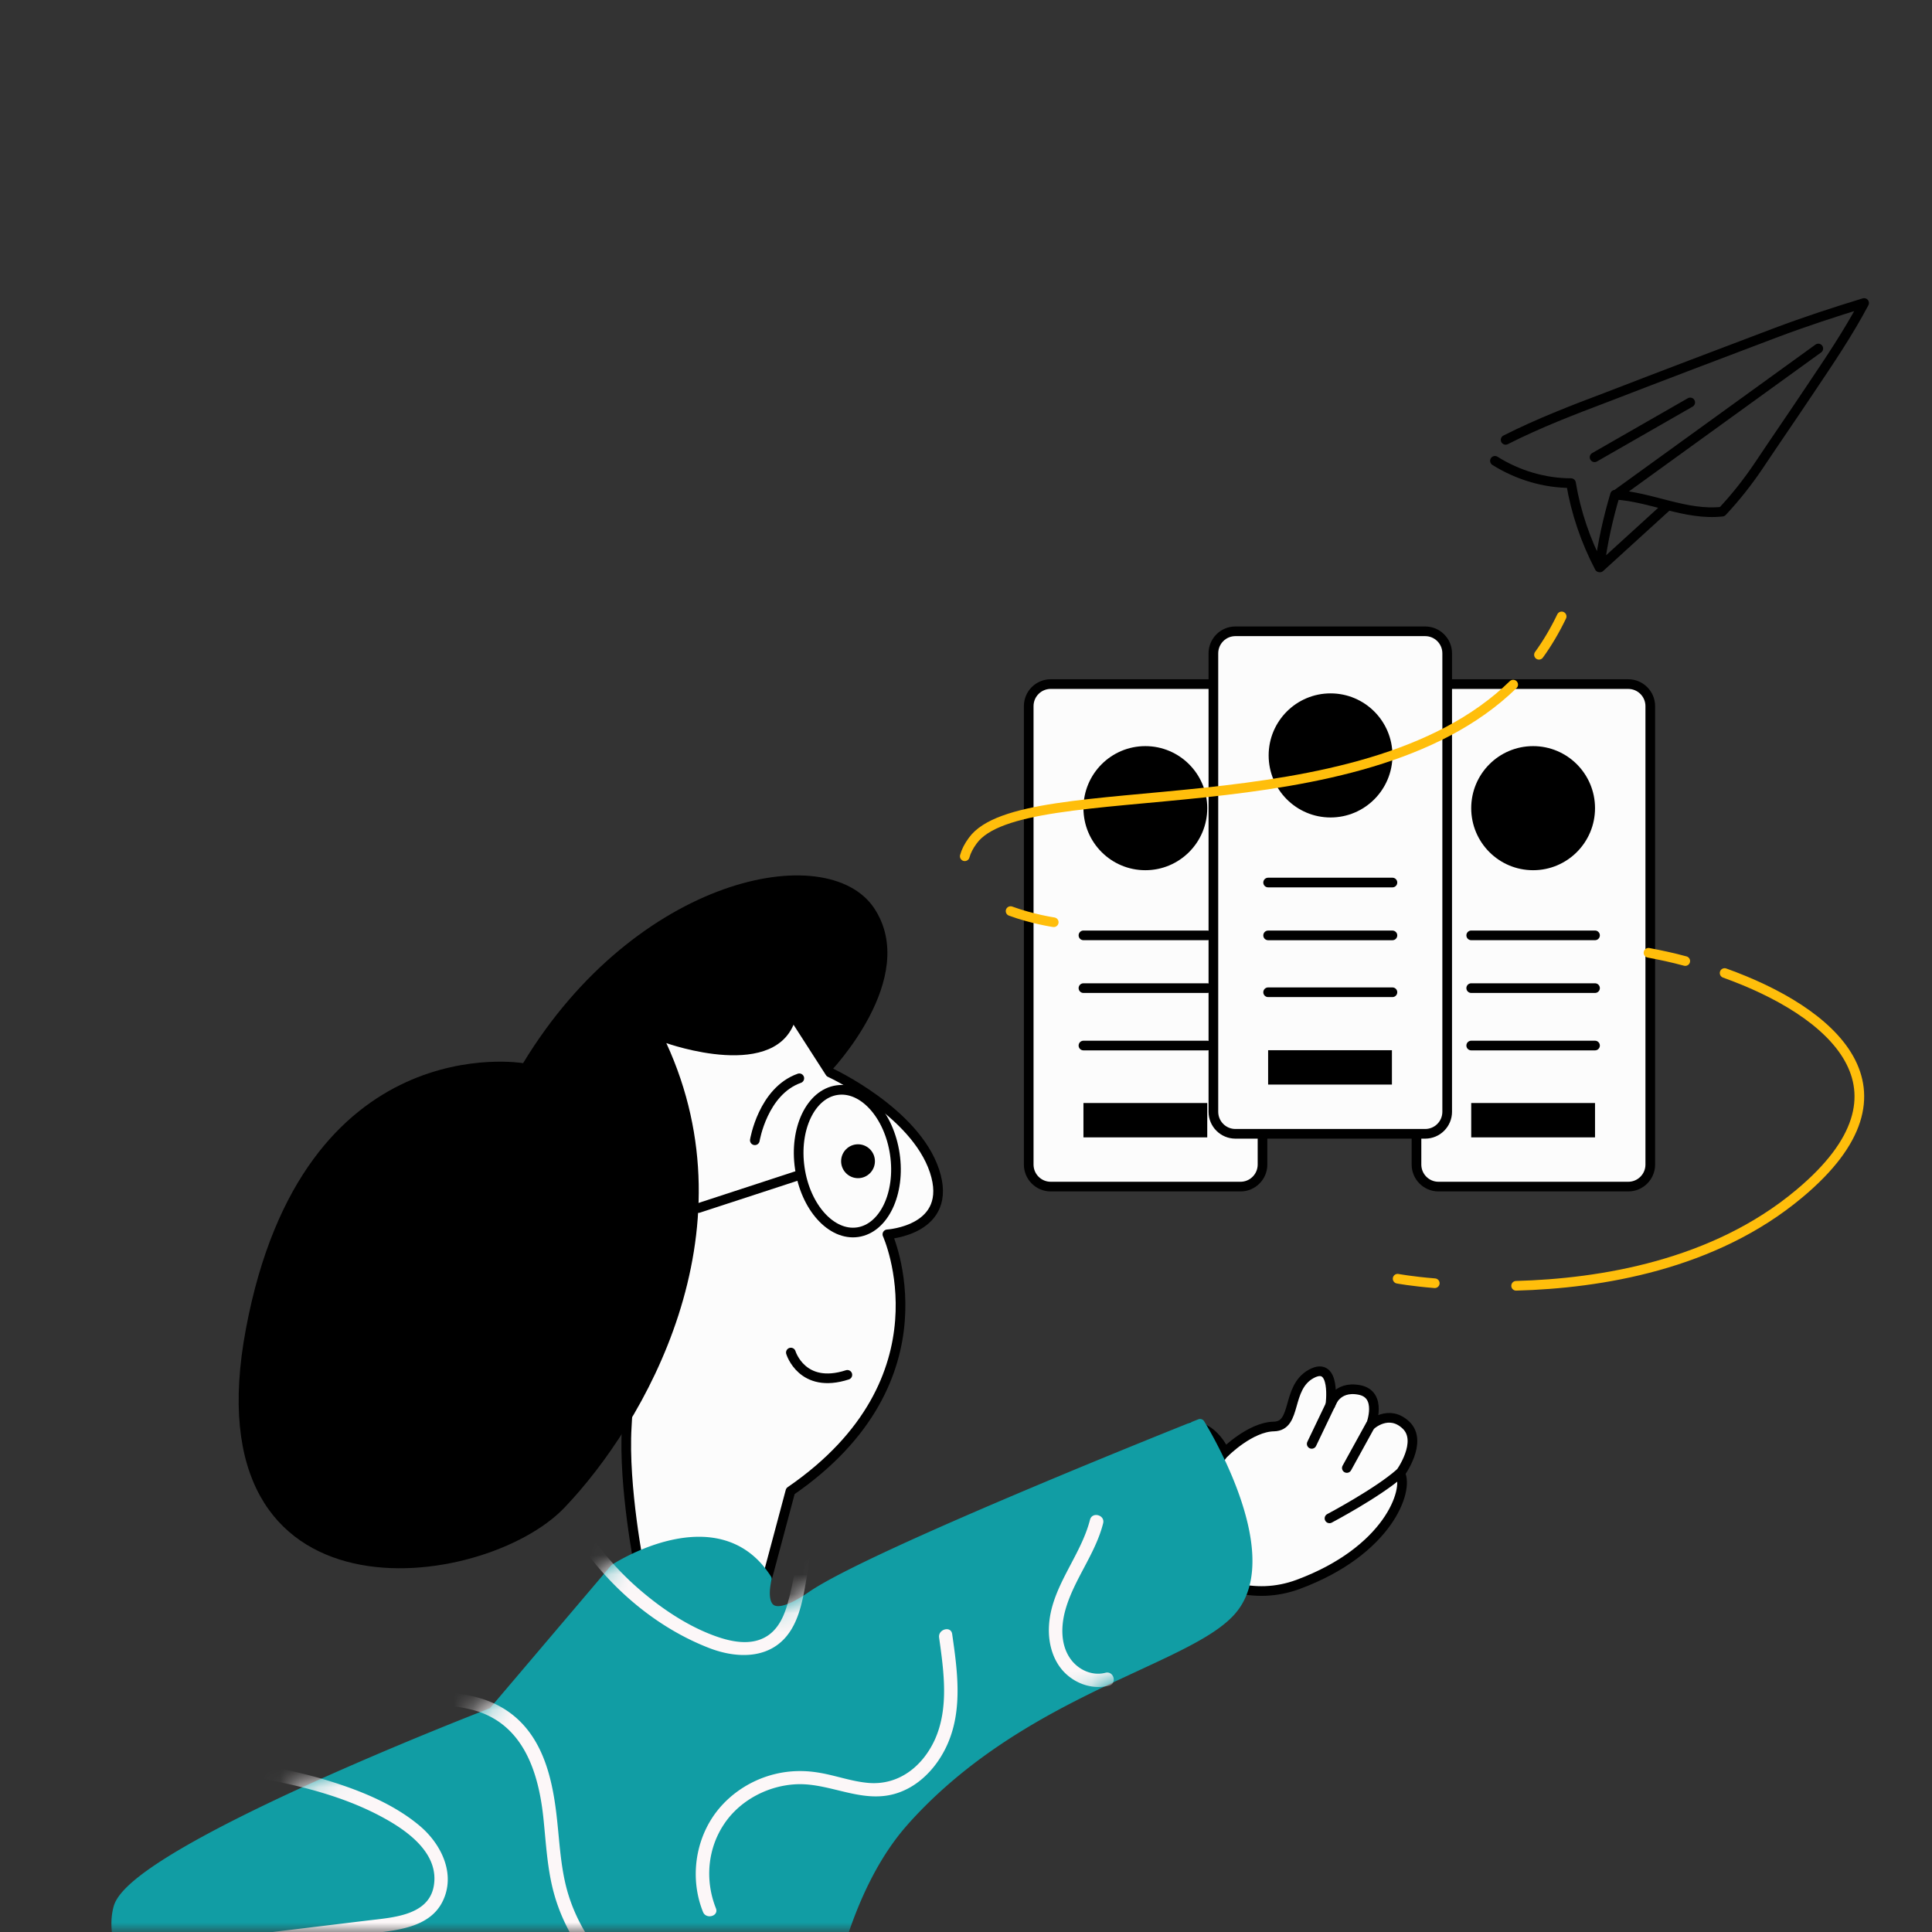 <svg width="100" height="100" fill="none" xmlns="http://www.w3.org/2000/svg"><rect width="100%" height="100%" fill="#333333" stroke="none"/><mask id="a" style="mask-type:alpha" maskUnits="userSpaceOnUse" x="0" y="14" width="100" height="86"><path fill="#D9D9D9" d="M0 14.062h100V100H0z"/></mask><g mask="url(#a)"><path d="M42.961 55.512s4.397 2.031 5.41 5.1c1.013 3.069-2.44 3.277-2.44 3.277s3.407 7.5-5.019 13.292l-1.22 4.569s-2.578-3.092-6.584-.531c0 0-.852-4.269-.668-7.361l1.128-20.399 6.93-1.777 2.463 3.831v0Z" fill="#FCFCFC" stroke="#000" stroke-width=".5" stroke-linecap="round" stroke-linejoin="round"/><path d="M27.076 55.028S15.68 53.089 12.733 68.758c-2.97 15.692 12.317 13.638 16.484 9.277 4.167-4.361 9.807-14.192 5.272-24.045 0 0 5.848 2.1 6.722-1.361l1.75 2.861s4.696-4.869 2.279-8.492c-2.44-3.623-12.317-1.615-18.164 8.03Z" fill="#000"/><path d="m36.146 62.53 5.226-1.708" stroke="#000" stroke-width=".5" stroke-linecap="round" stroke-linejoin="round"/><path d="M44.394 63.778c1.359-.2 2.22-2.007 1.923-4.037-.297-2.03-1.638-3.514-2.997-3.315-1.359.199-2.22 2.007-1.923 4.037.297 2.03 1.638 3.514 2.997 3.315Z" fill="#FCFCFC" stroke="#000" stroke-width=".5" stroke-linecap="round" stroke-linejoin="round"/><path d="M44.411 60.982c.483 0 .875-.393.875-.877s-.392-.877-.875-.877c-.483 0-.875.393-.875.877s.392.877.875.877Z" fill="#000"/><path d="M39.07 59.02s.414-2.538 2.302-3.208Z" fill="#FCFCFC"/><path d="M39.07 59.02s.414-2.538 2.302-3.208" stroke="#000" stroke-width=".5" stroke-linecap="round" stroke-linejoin="round"/><path d="M40.935 70.008s.576 1.915 2.924 1.154Z" fill="#FCFCFC"/><path d="M40.935 70.008s.576 1.915 2.924 1.154" stroke="#000" stroke-width=".5" stroke-linecap="round" stroke-linejoin="round"/><path d="M58.639 78.449s3.914 5.284 8.564 3.554c4.65-1.731 5.732-4.869 5.272-5.746 0 0 1.197-1.638.299-2.492-.898-.854-1.819 0-1.819 0s.622-1.592-.599-1.823c-1.22-.231-1.496.785-1.496.785s.322-2.331-.99-1.615c-1.312.715-.714 2.7-1.934 2.723-1.22.023-2.532 1.338-2.532 1.338s-.645-1.431-1.727-1.315" fill="#FCFCFC"/><path d="M58.639 78.449s3.914 5.284 8.564 3.554c4.65-1.731 5.732-4.869 5.272-5.746 0 0 1.197-1.638.299-2.492-.898-.854-1.819 0-1.819 0s.622-1.592-.599-1.823c-1.22-.231-1.496.785-1.496.785s.322-2.331-.99-1.615c-1.312.715-.714 2.7-1.934 2.723-1.22.023-2.532 1.338-2.532 1.338s-.645-1.431-1.727-1.315" stroke="#000" stroke-width=".5" stroke-linecap="round" stroke-linejoin="round"/><path d="M62.553 76.699s.184-.761.829-1.523Z" fill="#FCFCFC"/><path d="M62.553 76.699s.184-.761.829-1.523M67.894 74.735l1.105-2.308M69.712 75.983l1.22-2.215" stroke="#000" stroke-width=".5" stroke-linecap="round" stroke-linejoin="round"/><path d="M68.814 78.59s2.486-1.315 3.637-2.331Z" fill="#FCFCFC"/><path d="M68.814 78.59s2.486-1.315 3.637-2.331" stroke="#000" stroke-width=".5" stroke-linecap="round" stroke-linejoin="round"/><path fill-rule="evenodd" clip-rule="evenodd" d="m14.263 104.05-1.829 2.508c-.391 1.615-2.924 2.285-2.924.877 0-.512-.557-1.408-1.226-2.485-1.171-1.884-2.685-4.32-2.158-6.215.824-2.958 19.153-10.018 19.382-10.107l6.311-7.432s5.318-3.485 7.873.531c0 0-.806 3.046 2.325.877 3.131-2.169 20.098-8.907 20.098-8.907s4.144 6.623 1.681 9.6c-.854 1.036-2.7 1.892-4.996 2.958-3.588 1.665-8.274 3.839-11.994 8.004-6.101 6.831-5.042 22.822-5.042 22.822s-18.759-12.371-27.501-13.03Z" fill="#119DA4"/><path d="m12.434 106.558-.202-.147a.243.243 0 0 0-.041.088l.243.059Zm1.829-2.508.019-.25a.251.251 0 0 0-.221.102l.202.148Zm-5.98.9.212-.132-.212.132Zm-2.158-6.215.241.067-.241-.067Zm19.382-10.107.09.233a.251.251 0 0 0 .101-.072l-.191-.162Zm6.311-7.432-.137-.209a.247.247 0 0 0-.054.047l.191.162Zm7.873.531.242.064a.25.25 0 0 0-.031-.198l-.211.134Zm2.325.877.142.205-.142-.205Zm20.098-8.907.212-.133a.25.25 0 0 0-.304-.1l.092.232Zm1.681 9.6-.193-.159-0.0 0.0.193.159Zm-4.996 2.958.105.227-.105-.227ZM46.806 94.258l-.186-.167.186.167Zm-5.042 22.822-.138.209a.25.25 0 0 0 .263.007c.082-.047.13-.138.124-.232l-.249.016Zm-29.128-10.375 1.829-2.508-.404-.295-1.829 2.509.404.294Zm-3.376.73c0 .214.048.405.147.564.099.16.24.275.402.348.317.143.711.129 1.084.024.744-.211 1.561-.836 1.783-1.754l-.486-.118c-.169.698-.814 1.215-1.434 1.391-.309.087-.572.078-.742.001-.081-.037-.141-.088-.182-.155-.042-.067-.072-.163-.072-.301h-.5Zm-1.189-2.353c.336.541.637 1.026.855 1.439.224.425.333.727.333.914h.5c0-.325-.17-.727-.391-1.147-.228-.433-.54-.934-.873-1.47l-.425.264Zm-2.186-6.414c-.287 1.03-.013 2.179.453 3.276.468 1.102 1.15 2.199 1.734 3.138l.425-.264c-.588-.945-1.248-2.009-1.698-3.069-.452-1.066-.672-2.083-.431-2.947l-.482-.134Zm19.533-10.273c-.116.045-4.761 1.834-9.482 3.983-2.36 1.074-4.744 2.241-6.593 3.327-.924.543-1.721 1.069-2.316 1.557-.297.244-.549.483-.742.713-.191.228-.335.461-.4.694l.482.134c.038-.137.134-.306.302-.506.166-.199.393-.415.676-.647.566-.465 1.338-.976 2.252-1.512 1.827-1.073 4.193-2.231 6.547-3.303 4.707-2.143 9.341-3.928 9.454-3.971l-.179-.467Zm.28.395 6.31-7.432-.381-.324-6.31 7.432.381.324Zm6.12-7.594c.137.209.137.209.137.209v-0l0-0.0.002-.002.01-.006a6.985 6.985 0 0 1 .209-.127c.146-.085.359-.203.622-.331.528-.259 1.253-.56 2.052-.739.8-.179 1.66-.232 2.465-.009.798.221 1.558.718 2.164 1.67l.422-.269c-.672-1.056-1.535-1.629-2.452-1.883-.911-.253-1.859-.187-2.708.003-.85.19-1.614.509-2.163.778a10.514 10.514 0 0 0-.653.348 7.293 7.293 0 0 0-.227.137l-.013.008a.171.171 0 0 1-.004.002l-.001.001a.001.001 0 0 1-0.0 0c-0.0 0-0.0 0.0.137.209Zm7.873.531a28.9 28.9 0 0 0-.242-.064l-0.0 0a.021.021 0 0 1-.001.003l-.002.008c-.002.007-.004.016-.007.028a3.704 3.704 0 0 0-.074.44c-.028.261-.036.624.081.926.061.156.159.308.317.417.159.109.356.158.582.146.438-.023 1.023-.275 1.813-.822l-.285-.411c-.775.537-1.263.718-1.555.734-.138.007-.221-.023-.273-.059-.054-.037-.099-.096-.134-.185-.073-.188-.076-.451-.05-.693a3.243 3.243 0 0 1 .045-.292 2.719 2.719 0 0 1 .018-.085l.005-.022.001-.005 0-.001v-0.0 0c0 0-0.0 0-.242-.064Zm2.467 1.082c.762-.528 2.389-1.347 4.424-2.285 2.027-.935 4.439-1.98 6.755-2.957 2.315-.977 4.533-1.887 6.172-2.552a498.279 498.279 0 0 1 2.507-1.01l.142-.057.036-.014.009-.004.002-.001.001-0c0-0.0 0-0-.092-.232a25.83 25.83 0 0 0-.092-.232l-.001 0-.002.001a498.894 498.894 0 0 0-2.699 1.086c-1.64.666-3.86 1.576-6.178 2.555-2.318.978-4.735 2.025-6.769 2.963-2.027.935-3.695 1.772-4.499 2.328l.285.411Zm19.956-9.113-.212.133 0.0 0.0 0.0.001.002.003.008.013a13.553 13.553 0 0 1 .158.266c.107.184.257.451.431.781.346.661.782 1.571 1.141 2.571.36 1.002.638 2.082.679 3.086.041 1.004-.157 1.907-.719 2.586l.385.319c.669-.809.877-1.851.834-2.925-.043-1.075-.339-2.209-.708-3.235-.369-1.028-.816-1.96-1.169-2.634a21.42 21.42 0 0 0-.441-.8 14.81 14.81 0 0 0-.165-.277l-.009-.015a.136.136 0 0 0-.003-.004l-.001-.001-0-0c-0-0-0-0-.212.133Zm1.488 9.441c-.396.481-1.037.935-1.886 1.408-.846.471-1.872.948-3.023 1.482l.21.454c1.146-.531 2.191-1.016 3.056-1.498.862-.48 1.571-.972 2.028-1.527l-.386-.318Zm-4.908 2.89c-3.585 1.663-8.317 3.856-12.075 8.064l.373.333c3.681-4.121 8.322-6.277 11.913-7.943l-.21-.454Zm-12.075 8.064c-3.108 3.479-4.373 9.258-4.871 14.114-.25 2.437-.308 4.658-.304 6.27.002.807.02 1.461.037 1.914.009.227.017.403.023.523.003.06.006.106.008.137.001.016.002.027.002.035a.198.198 0 0 0 .001.009l0.0.003h0c0 .001 0 .001.249-.016l.249-.016-0-.001-0-.002-.001-.008-.002-.034a34.422 34.422 0 0 1-.03-.649 54.042 54.042 0 0 1-.036-1.896c-.004-1.6.054-3.803.302-6.218.497-4.847 1.753-10.48 4.747-13.831l-.373-.333ZM41.764 117.08c.138-.208.138-.209.137-.209h-.001c-.001 0-.002-.001-.003-.002-.002-.001-.006-.004-.01-.007a1.343 1.343 0 0 0-.041-.026 11.261 11.261 0 0 0-.159-.104 97.603 97.603 0 0 0-.612-.395c-.531-.34-1.299-.827-2.248-1.413-1.898-1.171-4.52-2.741-7.416-4.331-2.895-1.59-6.068-3.202-9.067-4.46-2.994-1.255-5.836-2.165-8.063-2.333l-.038.499c2.144.162 4.925 1.045 7.907 2.295 2.977 1.248 6.133 2.852 9.02 4.437 2.886 1.585 5.501 3.15 7.394 4.319.946.584 1.712 1.069 2.241 1.408.265.169.47.302.609.393.07.045.122.08.158.103.018.011.031.02.04.026.004.003.008.005.01.007.001.001.002.001.003.001 0.0.001.001.001.001.001 0 0 0 0 .138-.209Z" fill="#119DA4"/><path d="M77.378 23.852c1.174.738 2.555 1.154 3.937 1.154.253 1.523.76 3 1.473 4.361.161-1.269.437-2.515.806-3.761 1.888.115 3.66 1.085 5.548.877.691-.738 1.312-1.523 1.888-2.377.875-1.315 1.773-2.608 2.647-3.923.99-1.477 1.98-2.931 2.809-4.5-1.52.462-3.062.969-4.535 1.523-2.924 1.108-5.848 2.215-8.771 3.346-1.773.669-3.568 1.361-5.249 2.215M82.535 23.668l4.95-2.838M83.617 25.631l10.498-7.592M82.811 29.37l3.522-3.208" stroke="#000" stroke-width=".5" stroke-linecap="round" stroke-linejoin="round"/><path d="M84.279 35.408h-9.823c-.629 0-1.139.511-1.139 1.141V60.277c0 .63.51 1.141 1.139 1.141h9.823c.629 0 1.139-.511 1.139-1.141V36.55c0-.63-.51-1.141-1.139-1.141Z" fill="#FCFCFC" stroke="#000" stroke-width=".5" stroke-linecap="round" stroke-linejoin="round"/><path d="M79.354 45.042c1.77 0 3.204-1.438 3.204-3.211 0-1.774-1.434-3.212-3.204-3.212s-3.204 1.438-3.204 3.212 1.434 3.211 3.204 3.211Z" fill="#000"/><path d="M76.15 48.414h6.408M76.15 51.145h6.408M76.15 54.117h6.408" stroke="#000" stroke-width=".5" stroke-linecap="round" stroke-linejoin="round"/><path d="M82.558 57.092h-6.408V58.87h6.408v-1.778Z" fill="#000"/><path d="M64.208 35.408h-9.823c-.629 0-1.139.511-1.139 1.141V60.277c0 .63.51 1.141 1.139 1.141h9.823c.629 0 1.139-.511 1.139-1.141V36.55c0-.63-.51-1.141-1.139-1.141Z" fill="#FCFCFC" stroke="#000" stroke-width=".5" stroke-linecap="round" stroke-linejoin="round"/><path d="M59.283 45.042c1.77 0 3.204-1.438 3.204-3.211 0-1.774-1.434-3.212-3.204-3.212s-3.204 1.438-3.204 3.212 1.434 3.211 3.204 3.211Z" fill="#000"/><path d="M56.079 48.414h6.408M56.079 51.145h6.408M56.079 54.117h6.408" stroke="#000" stroke-width=".5" stroke-linecap="round" stroke-linejoin="round"/><path d="M62.487 57.092h-6.408V58.87h6.408v-1.778Z" fill="#000"/><path d="M73.767 32.676h-9.823c-.629 0-1.139.511-1.139 1.141v23.728c0 .63.51 1.141 1.139 1.141h9.823c.629 0 1.139-.511 1.139-1.141V33.817c0-.63-.51-1.141-1.139-1.141Z" fill="#FCFCFC" stroke="#000" stroke-width=".5" stroke-linecap="round" stroke-linejoin="round"/><path d="M68.869 42.312c1.77 0 3.204-1.438 3.204-3.212s-1.434-3.211-3.204-3.211c-1.769 0-3.204 1.438-3.204 3.211 0 1.774 1.435 3.212 3.204 3.212Z" fill="#000"/><path d="M65.638 45.68h6.434M65.638 48.416h6.434M65.638 51.359h6.434" stroke="#000" stroke-width=".5" stroke-linecap="round" stroke-linejoin="round"/><path d="M72.046 54.359h-6.408v1.778h6.408v-1.778Z" fill="#000"/><path d="M72.341 66.186s.718.136 1.922.234M78.474 66.552c4.367-.117 10.248-1.07 14.655-4.767 6.483-5.409 1.669-9.436-3.863-11.421M87.228 49.744c-.64-.175-1.281-.311-1.902-.428M54.541 47.735s-1.105-.162-2.233-.577M49.936 44.32c.069-.254.207-.531.414-.808 2.579-3.577 20.075-.369 27.972-8.077M79.657 33.891c.437-.6.829-1.269 1.174-1.985" stroke="#FFBE0B" stroke-width=".5" stroke-linecap="round" stroke-linejoin="round"/><mask id="b" style="mask-type:alpha" maskUnits="userSpaceOnUse" x="5" y="73" width="60" height="45"><path fill-rule="evenodd" clip-rule="evenodd" d="m14.263 104.05-1.829 2.508c-.391 1.615-2.924 2.285-2.924.877 0-.512-.557-1.408-1.226-2.485-1.171-1.884-2.685-4.32-2.158-6.215.824-2.958 19.153-10.018 19.382-10.107l6.311-7.432s5.318-3.485 7.873.531c0 0-.806 3.046 2.325.877 3.131-2.169 20.098-8.907 20.098-8.907s4.144 6.623 1.681 9.6c-.854 1.036-2.7 1.892-4.996 2.958-3.588 1.665-8.274 3.839-11.994 8.004-6.101 6.831-5.042 22.822-5.042 22.822s-18.759-12.371-27.501-13.03Z" fill="#119DA4"/><path d="m12.434 106.558-.202-.147a.243.243 0 0 0-.041.088l.243.059Zm1.829-2.508.019-.25a.251.251 0 0 0-.221.102l.202.148Zm-5.98.9.212-.132-.212.132Zm-2.158-6.215.241.067-.241-.067Zm19.382-10.107.09.233a.251.251 0 0 0 .101-.072l-.191-.162Zm6.311-7.432-.137-.209a.247.247 0 0 0-.054.047l.191.162Zm7.873.531.242.064a.25.25 0 0 0-.031-.198l-.211.134Zm2.325.877.142.205-.142-.205Zm20.098-8.907.212-.133a.25.25 0 0 0-.304-.1l.092.232Zm1.681 9.6-.193-.159-0.0 0.0.193.159Zm-4.996 2.958.105.227-.105-.227ZM46.806 94.258l-.186-.167.186.167Zm-5.042 22.822-.138.209a.25.25 0 0 0 .263.007c.082-.047.13-.138.124-.232l-.249.016Zm-29.128-10.375 1.829-2.508-.404-.295-1.829 2.509.404.294Zm-3.376.73c0 .214.048.405.147.564.099.16.24.275.402.348.317.143.711.129 1.084.024.744-.211 1.561-.836 1.783-1.754l-.486-.118c-.169.698-.814 1.215-1.434 1.391-.309.087-.572.078-.742.001-.081-.037-.141-.088-.182-.155-.042-.067-.072-.163-.072-.301h-.5Zm-1.189-2.353c.336.541.637 1.026.855 1.439.224.425.333.727.333.914h.5c0-.325-.17-.727-.391-1.147-.228-.433-.54-.934-.873-1.47l-.425.264Zm-2.186-6.414c-.287 1.03-.013 2.179.453 3.276.468 1.102 1.15 2.199 1.734 3.138l.425-.264c-.588-.945-1.248-2.009-1.698-3.069-.452-1.066-.672-2.083-.431-2.947l-.482-.134Zm19.533-10.273c-.116.045-4.761 1.834-9.482 3.983-2.36 1.074-4.744 2.241-6.593 3.327-.924.543-1.721 1.069-2.316 1.557-.297.244-.549.483-.742.713-.191.228-.335.461-.4.694l.482.134c.038-.137.134-.306.302-.506.166-.199.393-.415.676-.647.566-.465 1.338-.976 2.252-1.512 1.827-1.073 4.193-2.231 6.547-3.303 4.707-2.143 9.341-3.928 9.454-3.971l-.179-.467Zm.28.395 6.31-7.432-.381-.324-6.31 7.432.381.324Zm6.12-7.594c.137.209.137.209.137.209v-0l0-0.0.002-.002.01-.006a6.985 6.985 0 0 1 .209-.127c.146-.085.359-.203.622-.331.528-.259 1.253-.56 2.052-.739.8-.179 1.66-.232 2.465-.009.798.221 1.558.718 2.164 1.67l.422-.269c-.672-1.056-1.535-1.629-2.452-1.883-.911-.253-1.859-.187-2.708.003-.85.19-1.614.509-2.163.778a10.514 10.514 0 0 0-.653.348 7.293 7.293 0 0 0-.227.137l-.013.008a.171.171 0 0 1-.004.002l-.001.001a.001.001 0 0 1-0.0 0c-0.0 0-0.0 0.0.137.209Zm7.873.531a28.9 28.9 0 0 0-.242-.064l-0.0 0a.021.021 0 0 1-.001.003l-.002.008c-.002.007-.004.016-.007.028a3.704 3.704 0 0 0-.074.44c-.028.261-.036.624.081.926.061.156.159.308.317.417.159.109.356.158.582.146.438-.023 1.023-.275 1.813-.822l-.285-.411c-.775.537-1.263.718-1.555.734-.138.007-.221-.023-.273-.059-.054-.037-.099-.096-.134-.185-.073-.188-.076-.451-.05-.693a3.243 3.243 0 0 1 .045-.292 2.719 2.719 0 0 1 .018-.085l.005-.022.001-.005 0-.001v-0.0 0c0 0-0.0 0-.242-.064Zm2.467 1.082c.762-.528 2.389-1.347 4.424-2.285 2.027-.935 4.439-1.98 6.755-2.957 2.315-.977 4.533-1.887 6.172-2.552a498.279 498.279 0 0 1 2.507-1.01l.142-.057.036-.014.009-.004.002-.001.001-0c0-0.0 0-0-.092-.232a25.83 25.83 0 0 0-.092-.232l-.001 0-.002.001a498.894 498.894 0 0 0-2.699 1.086c-1.64.666-3.86 1.576-6.178 2.555-2.318.978-4.735 2.025-6.769 2.963-2.027.935-3.695 1.772-4.499 2.328l.285.411Zm19.956-9.113-.212.133 0.0 0.0 0.0.001.002.003.008.013a13.553 13.553 0 0 1 .158.266c.107.184.257.451.431.781.346.661.782 1.571 1.141 2.571.36 1.002.638 2.082.679 3.086.041 1.004-.157 1.907-.719 2.586l.385.319c.669-.809.877-1.851.834-2.925-.043-1.075-.339-2.209-.708-3.235-.369-1.028-.816-1.96-1.169-2.634a21.42 21.42 0 0 0-.441-.8 14.81 14.81 0 0 0-.165-.277l-.009-.015a.136.136 0 0 0-.003-.004l-.001-.001-0-0c-0-0-0-0-.212.133Zm1.488 9.441c-.396.481-1.037.935-1.886 1.408-.846.471-1.872.948-3.023 1.482l.21.454c1.146-.531 2.191-1.016 3.056-1.498.862-.48 1.571-.972 2.028-1.527l-.386-.318Zm-4.908 2.89c-3.585 1.663-8.317 3.856-12.075 8.064l.373.333c3.681-4.121 8.322-6.277 11.913-7.943l-.21-.454Zm-12.075 8.064c-3.108 3.479-4.373 9.258-4.871 14.114-.25 2.437-.308 4.658-.304 6.27.002.807.02 1.461.037 1.914.009.227.017.403.023.523.003.06.006.106.008.137.001.016.002.027.002.035a.198.198 0 0 0 .001.009l0.0.003h0c0 .001 0 .001.249-.016l.249-.016-0-.001-0-.002-.001-.008-.002-.034a34.422 34.422 0 0 1-.03-.649 54.042 54.042 0 0 1-.036-1.896c-.004-1.6.054-3.803.302-6.218.497-4.847 1.753-10.48 4.747-13.831l-.373-.333ZM41.764 117.08c.138-.208.138-.209.137-.209h-.001c-.001 0-.002-.001-.003-.002-.002-.001-.006-.004-.01-.007a1.343 1.343 0 0 0-.041-.026 11.261 11.261 0 0 0-.159-.104 97.603 97.603 0 0 0-.612-.395c-.531-.34-1.299-.827-2.248-1.413-1.898-1.171-4.52-2.741-7.416-4.331-2.895-1.59-6.068-3.202-9.067-4.46-2.994-1.255-5.836-2.165-8.063-2.333l-.038.499c2.144.162 4.925 1.045 7.907 2.295 2.977 1.248 6.133 2.852 9.02 4.437 2.886 1.585 5.501 3.15 7.394 4.319.946.584 1.712 1.069 2.241 1.408.265.169.47.302.609.393.07.045.122.08.158.103.018.011.031.02.04.026.004.003.008.005.01.007.001.001.002.001.003.001 0.0.001.001.001.001.001 0 0 0 0 .138-.209Z" fill="#119DA4"/></mask><g mask="url(#b)" fill="#FCF7F8"><path d="M51.323 97.581c-3.452-.236-6.481 2.464-6.545 5.885-.035 1.791.845 3.387 1.437 5.032.634 1.756.726 3.595-.12 5.302-.881 1.777-2.578 3.005-4.53 3.394-.444.09-.254.757.19.666 3.374-.659 5.84-3.706 5.678-7.113-.085-1.805-.986-3.38-1.543-5.053-.571-1.7-.535-3.463.458-5.004 1.064-1.659 3.022-2.547 4.988-2.415.437.035.437-.666-.014-.694ZM14.434 83.216c-.916 1.957.648 3.984 2.501 4.65 2.437.875 5.079-.014 7.552.645 2.585.694 3.381 3.186 3.635 5.552.141 1.319.197 2.665.556 3.956.282 1.02.747 1.992 1.345 2.867 1.367 1.971 3.41 3.449 5.755 4.074.437.118.627-.556.19-.667-2.036-.541-3.853-1.776-5.114-3.442-.627-.833-1.12-1.77-1.43-2.769-.38-1.222-.444-2.505-.578-3.769-.211-2.061-.662-4.359-2.466-5.67-1.909-1.388-4.417-1.013-6.629-1.041-1.317-.014-2.79-.173-3.811-1.083-.81-.722-1.388-1.895-.895-2.943.183-.416-.423-.763-.613-.361ZM37.054 98.768c-.571-1.437-.437-3.082.437-4.372.838-1.249 2.353-2.027 3.875-2.047 1.641-.014 3.191.944 4.847.527 1.324-.333 2.325-1.43 2.846-2.637.775-1.791.493-3.796.225-5.663-.063-.437-.74-.25-.676.187.24 1.721.521 3.644-.225 5.289-.634 1.381-1.881 2.381-3.473 2.228-.888-.083-1.733-.409-2.614-.541-.719-.111-1.437-.09-2.142.076-1.388.326-2.642 1.201-3.374 2.408-.859 1.416-1.007 3.206-.395 4.733.155.409.838.229.669-.187ZM29.298 78.753c1.634 2.859 4.29 5.344 7.418 6.552 1.494.576 3.255.576 4.199-.895.416-.645.592-1.416.733-2.158a37.432 37.432 0 0 0 .416-2.943c.247-2.36.268-4.74.085-7.1-.035-.444-.74-.444-.704 0 .148 1.86.162 3.727.042 5.587-.113 1.742-.254 3.581-.74 5.268-.197.68-.535 1.381-1.212 1.714-.733.368-1.613.208-2.36-.042-1.458-.493-2.839-1.409-3.994-2.394-1.317-1.117-2.416-2.45-3.269-3.935-.225-.389-.838-.042-.613.347ZM56.419 78.659c-.493 1.936-2.05 3.512-2.127 5.566-.035.868.218 1.784.867 2.401.599.562 1.43.826 2.24.625.437-.111.254-.784-.19-.666-.719.18-1.451-.187-1.839-.777-.472-.708-.451-1.638-.239-2.429.43-1.596 1.557-2.915 1.965-4.525.12-.437-.564-.625-.676-.194ZM11.191 91.649c3.064.507 6.234 1.027 8.947 2.603 1.191.694 2.571 1.804 2.318 3.345-.254 1.555-2.135 1.652-3.396 1.804-1.987.243-3.966.479-5.953.722-.444.056-.451.75 0 .694 2.015-.243 4.022-.486 6.037-.736 1.36-.166 3.107-.291 3.776-1.686.676-1.402-.077-2.943-1.183-3.88-1.289-1.09-2.938-1.777-4.537-2.283-1.902-.604-3.874-.93-5.84-1.256-.423-.069-.613.597-.169.673Z"/></g></g></svg>